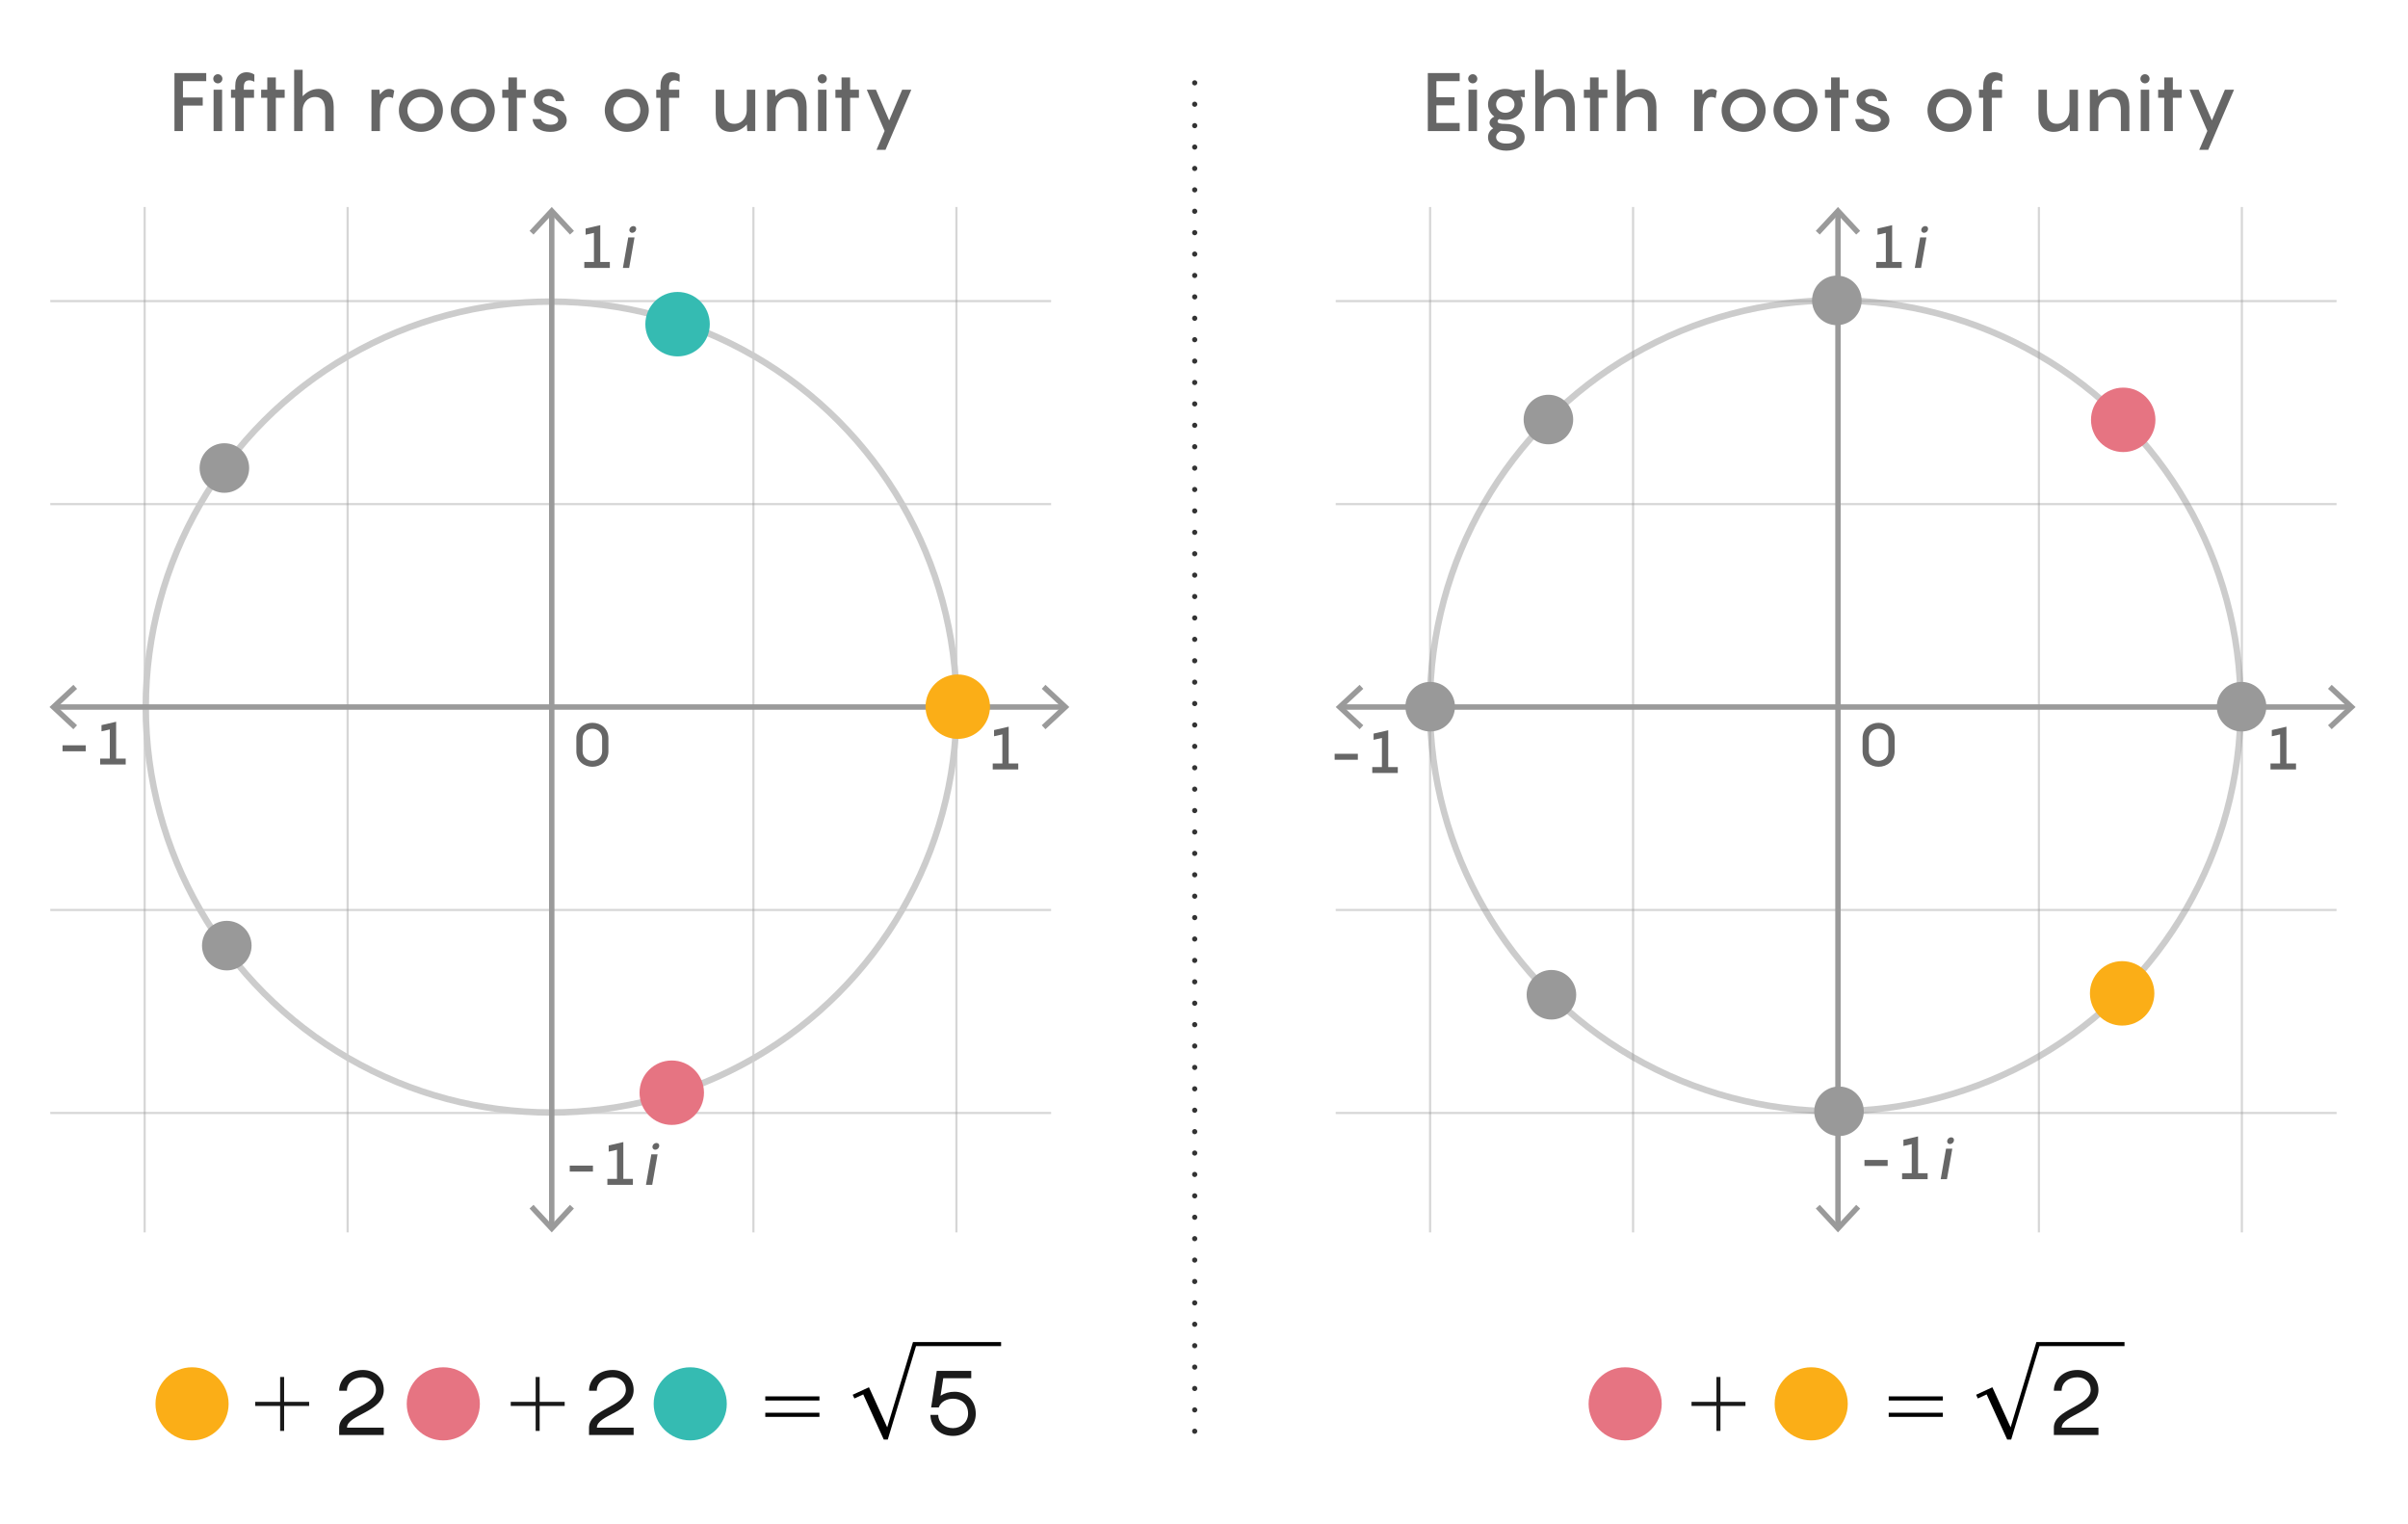 <?xml version="1.0" encoding="utf-8"?>
<!-- Generator: Adobe Illustrator 25.2.3, SVG Export Plug-In . SVG Version: 6.00 Build 0)  -->
<svg version="1.1" xmlns="http://www.w3.org/2000/svg" xmlns:xlink="http://www.w3.org/1999/xlink" x="0px" y="0px" width="560px"
	 height="354.4px" viewBox="0 0 560 354.4" style="enable-background:new 0 0 560 354.4;" xml:space="preserve">
<style type="text/css">
	.st0{fill:#FFFFFF;}
	.st1{opacity:0.4;fill:none;stroke:#999999;stroke-width:0.8;stroke-miterlimit:10;}
	.st2{fill:#1A1A1A;}
	.st3{fill:#29ABE2;}
	.st4{fill:#A54BA2;}
	.st5{fill:#E67482;}
	.st6{fill:none;stroke:#E67482;stroke-miterlimit:10;}
	.st7{fill:none;stroke:#FFFFFF;stroke-width:6;stroke-linecap:round;stroke-linejoin:round;stroke-miterlimit:10;}
	.st8{fill:#666666;}
	.st9{fill:none;stroke:#333333;stroke-width:1.2;stroke-linecap:round;stroke-linejoin:round;}
	.st10{fill:none;stroke:#333333;stroke-width:1.2;stroke-linecap:round;stroke-linejoin:round;stroke-dasharray:0,5.009;}
	.st11{opacity:0.4;fill:none;stroke:#999999;stroke-width:0.5;stroke-miterlimit:10;}
	.st12{fill:none;stroke:#CCCCCC;stroke-width:1.5;stroke-miterlimit:10;}
	.st13{fill:none;stroke:#9A9A9A;stroke-width:1.262;stroke-miterlimit:10;}
	.st14{fill:#9A9A9A;}
	.st15{fill:#EB3E40;}
	.st16{fill:none;stroke:#333333;stroke-width:1.2;stroke-linecap:round;stroke-linejoin:round;stroke-dasharray:0,5.044;}
	.st17{fill:#FBAE17;}
	.st18{fill:#35BBB2;}
	.st19{fill:#999999;}
	.st20{fill:none;stroke:#333333;stroke-width:1.2;stroke-linecap:round;stroke-linejoin:round;stroke-dasharray:0,4.977;}
	.st21{fill:none;stroke:#A54BA2;stroke-width:0.8;stroke-miterlimit:10;}
</style>
<g id="Back">
</g>
<g id="STYLES_and_NOTES">
</g>
<g id="Infog">
</g>
<g id="Layer_1">
	<g>
		<g>
			<g>
				<path class="st2" d="M65.146,332.723v-5.806h-5.795v-0.954h5.795v-5.783h0.931v5.783h5.817v0.954h-5.817
					v5.806H65.146z"/>
			</g>
		</g>
	</g>
	<g>
		<path class="st2" d="M80.702,331.97h8.545v1.701H78.875v-1.701c0-4.367,8.566-4.892,8.566-8.818
			c0-1.68-1.302-2.896-3.087-2.896c-2.204,0-3.674,1.344-3.674,3.128H78.875
			c0-2.688,2.268-4.829,5.501-4.829c2.771,0,4.871,1.848,4.871,4.661
			C89.247,328.359,80.702,328.906,80.702,331.97z"/>
	</g>
	<g>
		<g>
			<g>
				<path class="st2" d="M124.571,332.723v-5.806h-5.795v-0.954h5.795v-5.783h0.931v5.783h5.817v0.954h-5.817
					v5.806H124.571z"/>
			</g>
		</g>
	</g>
	<g>
		<path class="st2" d="M138.811,331.97h8.545v1.701h-10.372v-1.701c0-4.367,8.566-4.892,8.566-8.818
			c0-1.68-1.302-2.896-3.087-2.896c-2.204,0-3.674,1.344-3.674,3.128h-1.806
			c0-2.688,2.268-4.829,5.501-4.829c2.771,0,4.871,1.848,4.871,4.661
			C147.356,328.359,138.811,328.906,138.811,331.97z"/>
	</g>
	<g>
		<path class="st2" d="M226.921,328.759c0,2.792-2.205,5.123-5.27,5.123c-3.297,0-5.271-2.288-5.271-4.892
			h1.806c0.021,1.721,1.386,3.086,3.443,3.086c1.89,0,3.506-1.386,3.506-3.401
			c0-2.226-1.574-3.443-3.506-3.443c-1.26,0-2.813,0.588-3.317,2.036h-1.764l1.302-8.503h8.021v1.7
			h-6.509l-0.63,4.074c0.944-0.609,2.079-0.924,3.275-0.924
			C224.695,323.615,226.921,325.567,226.921,328.759z"/>
	</g>
	<g>
		<g>
			<g>
				<path class="st2" d="M399.173,332.723v-5.806h-5.795v-0.954h5.795v-5.783h0.931v5.783h5.817v0.954h-5.817
					v5.806H399.173z"/>
			</g>
		</g>
	</g>
	<g>
		<path class="st2" d="M479.467,331.97h8.545v1.701h-10.372v-1.701c0-4.367,8.566-4.892,8.566-8.818
			c0-1.68-1.302-2.896-3.087-2.896c-2.204,0-3.674,1.344-3.674,3.128h-1.806
			c0-2.688,2.268-4.829,5.501-4.829c2.771,0,4.871,1.848,4.871,4.661
			C488.012,328.359,479.467,328.906,479.467,331.97z"/>
	</g>
</g>
<g id="Text_x2F_leaders">
	<g>
		<g>
			<line class="st11" x1="222.422" y1="48.131" x2="222.422" y2="286.567"/>
			<line class="st11" x1="175.217" y1="48.131" x2="175.217" y2="286.567"/>
		</g>
		<g>
			<line class="st11" x1="33.639" y1="48.131" x2="33.639" y2="286.567"/>
			<line class="st11" x1="80.845" y1="48.131" x2="80.845" y2="286.567"/>
		</g>
		<g>
			<line class="st11" x1="11.69" y1="117.216" x2="244.444" y2="117.216"/>
			<line class="st11" x1="11.69" y1="70.01" x2="244.444" y2="70.01"/>
		</g>
		<g>
			<line class="st11" x1="11.69" y1="258.793" x2="244.444" y2="258.793"/>
			<line class="st11" x1="11.69" y1="211.587" x2="244.444" y2="211.587"/>
		</g>
	</g>
	<circle class="st12" cx="128.177" cy="164.408" r="94.277"/>
	<g>
		<g>
			<line class="st13" x1="12.876" y1="164.401" x2="247.314" y2="164.401"/>
			<g>
				<polygon class="st14" points="17.059,169.565 17.921,168.64 13.361,164.403 17.921,160.164 17.059,159.239 
					11.507,164.403 				"/>
			</g>
			<g>
				<polygon class="st14" points="243.13,169.565 242.269,168.64 246.829,164.403 242.269,160.164 
					243.13,159.239 248.683,164.403 				"/>
			</g>
		</g>
	</g>
	<g>
		<g>
			<line class="st13" x1="128.313" y1="49.5" x2="128.313" y2="285.198"/>
			<g>
				<polygon class="st14" points="123.15,53.684 124.074,54.545 128.312,49.985 132.55,54.545 133.475,53.684 
					128.312,48.131 				"/>
			</g>
			<g>
				<polygon class="st14" points="123.15,281.015 124.074,280.154 128.312,284.714 132.55,280.154 
					133.475,281.015 128.312,286.567 				"/>
			</g>
		</g>
	</g>
	<g>
		<g>
			<path class="st8" d="M141.488,171.641v3.082c0,2.255-1.778,3.572-3.726,3.572
				c-1.934,0-3.727-1.317-3.727-3.572v-3.082c0-2.255,1.793-3.572,3.727-3.572
				C139.71,168.069,141.488,169.386,141.488,171.641z M140.032,174.723v-3.082
				c0-1.316-1.037-2.185-2.27-2.185s-2.27,0.869-2.27,2.185v3.082
				c0,1.316,1.037,2.185,2.27,2.185S140.032,176.039,140.032,174.723z"/>
		</g>
	</g>
	<g>
		<g>
			<path class="st8" d="M236.804,177.533v1.387h-5.938v-1.387h2.241v-6.766l-1.934,0.434v-1.443l3.404-0.784
				v8.559H236.804z"/>
		</g>
	</g>
	<g>
		<g>
			<path class="st8" d="M19.938,173.303v1.387h-5.394v-1.387H19.938z"/>
			<path class="st8" d="M29.234,176.385v1.387H23.296v-1.387h2.241v-6.766l-1.934,0.434v-1.443l3.404-0.784
				v8.559H29.234z"/>
		</g>
	</g>
	<circle class="st5" cx="156.224" cy="254.081" r="7.493"/>
	<circle class="st17" cx="44.663" cy="326.428" r="8.503"/>
	<circle class="st5" cx="103.094" cy="326.428" r="8.503"/>
	<circle class="st18" cx="160.519" cy="326.428" r="8.503"/>
	<circle class="st19" cx="52.742" cy="219.88" r="5.764"/>
	<circle class="st19" cx="52.181" cy="108.825" r="5.764"/>
	<circle class="st18" cx="157.574" cy="75.379" r="7.493"/>
	<circle class="st17" cx="222.736" cy="164.323" r="7.493"/>
	<g>
		<g>
			<path class="st8" d="M141.823,60.915v1.387h-5.938v-1.387h2.241v-6.766l-1.934,0.434v-1.443l3.404-0.784
				v8.559H141.823z"/>
			<path class="st8" d="M146.315,62.301H144.858l1.247-7.088h1.456L146.315,62.301z M146.371,53.351
				c0.084-0.448,0.49-0.785,0.925-0.785c0.448,0,0.729,0.336,0.645,0.785
				c-0.07,0.434-0.477,0.784-0.911,0.784C146.581,54.135,146.3,53.785,146.371,53.351z"/>
		</g>
	</g>
	<g>
		<g>
			<path class="st8" d="M137.892,271.036v1.387h-5.394v-1.387H137.892z"/>
			<path class="st8" d="M147.187,274.118v1.387h-5.938v-1.387h2.241v-6.766l-1.934,0.434v-1.443l3.404-0.784
				v8.559H147.187z"/>
			<path class="st8" d="M151.679,275.505h-1.457l1.247-7.088h1.456L151.679,275.505z M151.735,266.554
				c0.084-0.448,0.49-0.785,0.925-0.785c0.448,0,0.729,0.336,0.645,0.785
				c-0.07,0.434-0.477,0.784-0.911,0.784C151.945,267.338,151.665,266.988,151.735,266.554z"/>
		</g>
	</g>
	<circle class="st12" cx="426.813" cy="164.114" r="94.277"/>
	<g>
		<g>
			<line class="st11" x1="521.364" y1="48.131" x2="521.364" y2="286.567"/>
			<line class="st11" x1="474.159" y1="48.131" x2="474.159" y2="286.567"/>
		</g>
		<g>
			<line class="st11" x1="332.581" y1="48.131" x2="332.581" y2="286.567"/>
			<line class="st11" x1="379.787" y1="48.131" x2="379.787" y2="286.567"/>
		</g>
		<g>
			<line class="st11" x1="310.632" y1="117.216" x2="543.387" y2="117.216"/>
			<line class="st11" x1="310.632" y1="70.01" x2="543.387" y2="70.01"/>
		</g>
		<g>
			<line class="st11" x1="310.632" y1="258.793" x2="543.387" y2="258.793"/>
			<line class="st11" x1="310.632" y1="211.587" x2="543.387" y2="211.587"/>
		</g>
	</g>
	<g>
		<g>
			<line class="st13" x1="312.001" y1="164.401" x2="546.439" y2="164.401"/>
			<g>
				<polygon class="st14" points="316.185,169.565 317.046,168.64 312.486,164.403 317.046,160.164 
					316.185,159.239 310.632,164.403 				"/>
			</g>
			<g>
				<polygon class="st14" points="542.256,169.565 541.395,168.64 545.954,164.403 541.395,160.164 
					542.256,159.239 547.808,164.403 				"/>
			</g>
		</g>
	</g>
	<g>
		<g>
			<line class="st13" x1="427.438" y1="49.5" x2="427.438" y2="285.198"/>
			<g>
				<polygon class="st14" points="422.275,53.684 423.2,54.545 427.437,49.985 431.676,54.545 432.6,53.684 
					427.437,48.131 				"/>
			</g>
			<g>
				<polygon class="st14" points="422.275,281.015 423.2,280.154 427.437,284.714 431.676,280.154 
					432.6,281.015 427.437,286.567 				"/>
			</g>
		</g>
	</g>
	<g>
		<g>
			<path class="st8" d="M440.612,171.641v3.082c0,2.255-1.778,3.572-3.726,3.572
				c-1.934,0-3.727-1.317-3.727-3.572v-3.082c0-2.255,1.793-3.572,3.727-3.572
				C438.834,168.069,440.612,169.386,440.612,171.641z M439.156,174.723v-3.082
				c0-1.316-1.037-2.185-2.27-2.185s-2.27,0.869-2.27,2.185v3.082
				c0,1.316,1.037,2.185,2.27,2.185S439.156,176.039,439.156,174.723z"/>
		</g>
	</g>
	<g>
		<g>
			<path class="st8" d="M533.958,177.533v1.387h-5.938v-1.387h2.241v-6.766l-1.934,0.434v-1.443l3.404-0.784
				v8.559H533.958z"/>
		</g>
	</g>
	<g>
		<g>
			<path class="st8" d="M315.776,175.275v1.387h-5.394v-1.387H315.776z"/>
			<path class="st8" d="M325.071,178.357v1.387h-5.938v-1.387h2.241v-6.766l-1.934,0.434v-1.442l3.404-0.784
				v8.559H325.071z"/>
		</g>
	</g>
	<circle class="st19" cx="427.674" cy="258.405" r="5.764"/>
	<circle class="st19" cx="427.173" cy="69.85" r="5.764"/>
	<circle class="st19" cx="521.294" cy="164.323" r="5.764"/>
	<circle class="st19" cx="332.6" cy="164.323" r="5.764"/>
	<circle class="st19" cx="360.797" cy="231.306" r="5.764"/>
	<circle class="st5" cx="493.771" cy="97.623" r="7.493"/>
	<circle class="st17" cx="493.522" cy="230.98" r="7.493"/>
	<circle class="st19" cx="360.095" cy="97.552" r="5.764"/>
	<g>
		<g>
			<path class="st8" d="M442.263,60.915v1.387h-5.938v-1.387h2.241v-6.766l-1.934,0.434v-1.443l3.404-0.784
				v8.559H442.263z"/>
			<path class="st8" d="M446.755,62.301h-1.457l1.247-7.088h1.456L446.755,62.301z M446.811,53.351
				c0.084-0.448,0.49-0.785,0.925-0.785c0.448,0,0.729,0.336,0.645,0.785
				c-0.07,0.434-0.477,0.784-0.911,0.784C447.021,54.135,446.741,53.785,446.811,53.351z"/>
		</g>
	</g>
	<g>
		<g>
			<path class="st8" d="M438.991,269.721v1.387h-5.394v-1.387H438.991z"/>
			<path class="st8" d="M448.287,272.802v1.387h-5.938v-1.387h2.241v-6.766l-1.934,0.435v-1.443l3.404-0.784
				v8.559H448.287z"/>
			<path class="st8" d="M452.778,274.189h-1.457l1.247-7.088h1.456L452.778,274.189z M452.834,265.239
				c0.084-0.448,0.49-0.785,0.925-0.785c0.448,0,0.729,0.337,0.645,0.785
				c-0.07,0.434-0.477,0.784-0.911,0.784C453.044,266.023,452.763,265.673,452.834,265.239z"/>
		</g>
	</g>
	<g>
		<path class="st8" d="M42.548,18.869v3.8h4.598v1.88h-4.598v5.927h-1.976V16.989h7.39v1.88H42.548z"/>
		<path class="st8" d="M49.598,18.318c0-0.589,0.475-1.064,1.063-1.064s1.063,0.475,1.063,1.064
			s-0.475,1.064-1.063,1.064S49.598,18.907,49.598,18.318z M51.649,30.476h-1.976v-9.613h1.976V30.476z
			"/>
		<path class="st8" d="M56.703,20.275v0.589h2.375v1.881h-2.375v7.732h-1.994v-7.732h-0.988v-1.881h0.988
			v-0.874c0-2.432,1.367-3.192,2.659-3.192c0.817,0,1.482,0.323,1.786,0.551v1.672
			c-0.152-0.095-0.685-0.342-1.14-0.342C56.988,18.679,56.703,19.306,56.703,20.275z"/>
		<path class="st8" d="M66.203,22.744h-2.052v7.732h-1.995v-7.732h-1.425v-1.881h1.425v-2.85h1.995v2.85
			h2.052V22.744z"/>
		<path class="st8" d="M77.602,24.834v5.642h-1.976v-4.768c0-2.318-0.931-3.154-2.317-3.154
			c-1.881,0-2.831,1.482-2.926,2.907v5.015h-1.976V16.228h1.976v6.155
			c0.912-0.969,2.146-1.71,3.686-1.71C76.33,20.674,77.602,22.156,77.602,24.834z"/>
		<path class="st8" d="M91.681,21.092l-0.304,1.729c-0.19-0.114-0.57-0.266-0.988-0.266
			c-1.367,0-2.032,1.463-2.032,3.381v4.541h-1.976v-9.613h1.861l0.095,1.121
			c0.608-0.779,1.33-1.311,2.166-1.311C91.074,20.674,91.472,20.902,91.681,21.092z"/>
		<path class="st8" d="M92.765,25.67c0-2.755,2.165-4.997,5.148-4.997c2.944,0,5.091,2.242,5.091,4.997
			c0,2.754-2.146,4.996-5.091,4.996C94.93,30.666,92.765,28.425,92.765,25.67z M101.029,25.67
			c0-1.71-1.33-3.116-3.115-3.116c-1.824,0-3.173,1.406-3.173,3.116
			c0,1.709,1.349,3.115,3.173,3.115C99.699,28.785,101.029,27.38,101.029,25.67z"/>
		<path class="st8" d="M104.831,25.67c0-2.755,2.165-4.997,5.148-4.997c2.944,0,5.091,2.242,5.091,4.997
			c0,2.754-2.146,4.996-5.091,4.996C106.996,30.666,104.831,28.425,104.831,25.67z M113.094,25.67
			c0-1.71-1.33-3.116-3.115-3.116c-1.824,0-3.173,1.406-3.173,3.116
			c0,1.709,1.349,3.115,3.173,3.115C111.764,28.785,113.094,27.38,113.094,25.67z"/>
		<path class="st8" d="M122.272,22.744h-2.052v7.732h-1.995v-7.732h-1.425v-1.881h1.425v-2.85h1.995v2.85
			h2.052V22.744z"/>
		<path class="st8" d="M125.826,27.684c0.189,0.779,0.987,1.311,2.223,1.311
			c0.969,0,1.748-0.38,1.748-1.063c0-0.912-0.874-1.121-2.85-1.805
			c-1.521-0.494-2.793-1.234-2.793-2.792c0-1.653,1.672-2.66,3.4-2.66
			c2.223,0,3.591,1.254,3.686,2.831h-1.995c-0.075-0.798-0.873-1.178-1.614-1.178
			c-0.703,0-1.481,0.342-1.481,1.007c0,0.76,0.816,0.931,2.792,1.672
			c1.957,0.684,2.85,1.634,2.85,2.963c0,1.71-1.652,2.698-3.78,2.698
			c-2.317,0-3.971-1.007-4.16-2.982H125.826z"/>
		<path class="st8" d="M140.645,25.67c0-2.755,2.165-4.997,5.148-4.997c2.944,0,5.091,2.242,5.091,4.997
			c0,2.754-2.146,4.996-5.091,4.996C142.81,30.666,140.645,28.425,140.645,25.67z M148.909,25.67
			c0-1.71-1.33-3.116-3.115-3.116c-1.824,0-3.173,1.406-3.173,3.116
			c0,1.709,1.349,3.115,3.173,3.115C147.579,28.785,148.909,27.38,148.909,25.67z"/>
		<path class="st8" d="M155.597,20.275v0.589h2.375v1.881h-2.375v7.732h-1.994v-7.732h-0.988v-1.881h0.988
			v-0.874c0-2.432,1.367-3.192,2.659-3.192c0.817,0,1.482,0.323,1.786,0.551v1.672
			c-0.152-0.095-0.685-0.342-1.14-0.342C155.882,18.679,155.597,19.306,155.597,20.275z"/>
		<path class="st8" d="M175.641,20.864v9.613h-1.861l-0.095-1.539c-0.912,0.969-2.147,1.729-3.705,1.729
			c-2.261,0-3.533-1.482-3.533-4.16v-5.643h1.976v4.769c0,2.317,0.931,3.153,2.317,3.153
			c1.977,0,2.926-1.634,2.926-3.134v-4.788H175.641z"/>
		<path class="st8" d="M187.592,24.834v5.642h-1.976v-4.768c0-2.318-0.931-3.154-2.317-3.154
			c-1.881,0-2.831,1.482-2.926,2.907v5.015h-1.976v-9.613h1.861l0.095,1.539
			c0.912-0.969,2.147-1.729,3.705-1.729C186.32,20.674,187.592,22.156,187.592,24.834z"/>
		<path class="st8" d="M190.16,18.318c0-0.589,0.475-1.064,1.063-1.064s1.063,0.475,1.063,1.064
			s-0.475,1.064-1.063,1.064S190.16,18.907,190.16,18.318z M192.211,30.476h-1.976v-9.613h1.976
			V30.476z"/>
		<path class="st8" d="M199.754,22.744h-2.052v7.732h-1.995v-7.732h-1.425v-1.881h1.425v-2.85h1.995v2.85
			h2.052V22.744z"/>
		<path class="st8" d="M203.706,20.864l3.077,7.143l3.021-7.143h2.128l-6.003,13.982h-2.09l1.881-4.388
			l-4.142-9.594H203.706z"/>
	</g>
	<g>
		<path class="st8" d="M334.046,18.869v3.743h4.218v1.881h-4.218v4.103h5.414v1.881h-7.408V16.989h7.408
			v1.88H334.046z"/>
		<path class="st8" d="M341.437,18.318c0-0.589,0.475-1.064,1.063-1.064s1.063,0.475,1.063,1.064
			s-0.475,1.064-1.063,1.064S341.437,18.907,341.437,18.318z M343.488,30.476h-1.976v-9.613h1.976V30.476
			z"/>
		<path class="st8" d="M354.584,22.631l-0.987-0.133c0.304,0.513,0.493,1.121,0.493,1.786
			c0,2.089-1.747,3.609-4.027,3.609c-0.493,0-0.969-0.076-1.387-0.209
			c-0.266,0.133-0.398,0.304-0.398,0.532c0,0.475,0.665,0.589,1.729,0.589
			c2.964,0,4.56,1.292,4.56,3.116c0,2.014-2.033,3.115-4.256,3.115s-4.255-1.102-4.255-3.115
			c0-1.026,0.531-1.672,1.196-2.09c-0.513-0.323-0.854-0.76-0.854-1.273
			c0-0.684,0.551-1.178,1.121-1.443c-0.894-0.646-1.463-1.653-1.463-2.831
			c0-2.109,1.747-3.61,4.008-3.61c0.723,0,1.387,0.152,1.957,0.418l2.564-0.228V22.631z
			 M352.21,24.283c0-1.14-0.97-1.957-2.147-1.957c-1.158,0-2.127,0.817-2.127,1.957
			c0,1.121,0.969,1.938,2.127,1.938C351.24,26.221,352.21,25.404,352.21,24.283z M349.435,30.457
			c-0.113,0-0.246,0-0.38-0.019c-0.513,0.247-1.12,0.798-1.12,1.444
			c0,0.95,0.949,1.501,2.374,1.501s2.375-0.475,2.375-1.425C352.684,30.856,351.412,30.457,349.435,30.457
			z"/>
		<path class="st8" d="M366.23,24.834v5.642h-1.976v-4.768c0-2.318-0.931-3.154-2.317-3.154
			c-1.881,0-2.831,1.482-2.926,2.907v5.015h-1.976V16.228h1.976v6.155
			c0.912-0.969,2.146-1.71,3.686-1.71C364.958,20.674,366.23,22.156,366.23,24.834z"/>
		<path class="st8" d="M373.812,22.744h-2.052v7.732h-1.995v-7.732h-1.425v-1.881h1.425v-2.85h1.995v2.85
			h2.052V22.744z"/>
		<path class="st8" d="M385.212,24.834v5.642h-1.976v-4.768c0-2.318-0.931-3.154-2.317-3.154
			c-1.881,0-2.831,1.482-2.926,2.907v5.015h-1.976V16.228h1.976v6.155
			c0.912-0.969,2.146-1.71,3.686-1.71C383.939,20.674,385.212,22.156,385.212,24.834z"/>
		<path class="st8" d="M399.291,21.092l-0.304,1.729c-0.19-0.114-0.57-0.266-0.988-0.266
			c-1.367,0-2.032,1.463-2.032,3.381v4.541h-1.976v-9.613h1.861l0.095,1.121
			c0.608-0.779,1.33-1.311,2.166-1.311C398.683,20.674,399.082,20.902,399.291,21.092z"/>
		<path class="st8" d="M400.375,25.67c0-2.755,2.165-4.997,5.148-4.997c2.944,0,5.091,2.242,5.091,4.997
			c0,2.754-2.146,4.996-5.091,4.996C402.54,30.666,400.375,28.425,400.375,25.67z M408.638,25.67
			c0-1.71-1.33-3.116-3.115-3.116c-1.824,0-3.173,1.406-3.173,3.116
			c0,1.709,1.349,3.115,3.173,3.115C407.308,28.785,408.638,27.38,408.638,25.67z"/>
		<path class="st8" d="M412.44,25.67c0-2.755,2.165-4.997,5.148-4.997c2.944,0,5.091,2.242,5.091,4.997
			c0,2.754-2.146,4.996-5.091,4.996C414.605,30.666,412.44,28.425,412.44,25.67z M420.704,25.67
			c0-1.71-1.33-3.116-3.115-3.116c-1.824,0-3.173,1.406-3.173,3.116
			c0,1.709,1.349,3.115,3.173,3.115C419.374,28.785,420.704,27.38,420.704,25.67z"/>
		<path class="st8" d="M429.881,22.744h-2.052v7.732h-1.995v-7.732h-1.425v-1.881h1.425v-2.85h1.995v2.85
			h2.052V22.744z"/>
		<path class="st8" d="M433.434,27.684c0.189,0.779,0.987,1.311,2.223,1.311
			c0.969,0,1.748-0.38,1.748-1.063c0-0.912-0.874-1.121-2.85-1.805
			c-1.521-0.494-2.793-1.234-2.793-2.792c0-1.653,1.672-2.66,3.4-2.66
			c2.223,0,3.591,1.254,3.686,2.831h-1.995c-0.075-0.798-0.873-1.178-1.614-1.178
			c-0.703,0-1.481,0.342-1.481,1.007c0,0.76,0.816,0.931,2.792,1.672
			c1.957,0.684,2.85,1.634,2.85,2.963c0,1.71-1.652,2.698-3.78,2.698
			c-2.317,0-3.971-1.007-4.16-2.982H433.434z"/>
		<path class="st8" d="M448.254,25.67c0-2.755,2.165-4.997,5.148-4.997c2.944,0,5.091,2.242,5.091,4.997
			c0,2.754-2.146,4.996-5.091,4.996C450.42,30.666,448.254,28.425,448.254,25.67z M456.518,25.67
			c0-1.71-1.33-3.116-3.115-3.116c-1.824,0-3.173,1.406-3.173,3.116
			c0,1.709,1.349,3.115,3.173,3.115C455.188,28.785,456.518,27.38,456.518,25.67z"/>
		<path class="st8" d="M463.207,20.275v0.589h2.375v1.881h-2.375v7.732h-1.994v-7.732h-0.988v-1.881h0.988
			v-0.874c0-2.432,1.367-3.192,2.659-3.192c0.817,0,1.482,0.323,1.786,0.551v1.672
			c-0.152-0.095-0.685-0.342-1.14-0.342C463.492,18.679,463.207,19.306,463.207,20.275z"/>
		<path class="st8" d="M483.251,20.864v9.613h-1.861l-0.095-1.539c-0.912,0.969-2.147,1.729-3.705,1.729
			c-2.261,0-3.533-1.482-3.533-4.16v-5.643h1.976v4.769c0,2.317,0.931,3.153,2.317,3.153
			c1.977,0,2.926-1.634,2.926-3.134v-4.788H483.251z"/>
		<path class="st8" d="M495.202,24.834v5.642h-1.976v-4.768c0-2.318-0.931-3.154-2.317-3.154
			c-1.881,0-2.831,1.482-2.926,2.907v5.015h-1.976v-9.613h1.861l0.095,1.539
			c0.912-0.969,2.147-1.729,3.705-1.729C493.929,20.674,495.202,22.156,495.202,24.834z"/>
		<path class="st8" d="M497.769,18.318c0-0.589,0.475-1.064,1.063-1.064s1.063,0.475,1.063,1.064
			s-0.475,1.064-1.063,1.064S497.769,18.907,497.769,18.318z M499.82,30.476h-1.976v-9.613h1.976
			V30.476z"/>
		<path class="st8" d="M507.363,22.744h-2.052v7.732h-1.995v-7.732h-1.425v-1.881h1.425v-2.85h1.995v2.85
			h2.052V22.744z"/>
		<path class="st8" d="M511.315,20.864l3.077,7.143l3.021-7.143h2.128l-6.003,13.982h-2.09l1.881-4.388
			l-4.142-9.594H511.315z"/>
	</g>
	<g>
		<g>
			<line class="st9" x1="277.837" y1="19.261" x2="277.837" y2="19.261"/>
			<line class="st20" x1="277.837" y1="24.238" x2="277.837" y2="330.307"/>
			<line class="st9" x1="277.837" y1="332.795" x2="277.837" y2="332.795"/>
		</g>
	</g>
	<polygon points="212.321,312.057 206.327,331.889 202.338,323.122 202.336,323.123 202.084,322.575 
		198.299,324.316 198.697,325.181 200.752,324.236 205.527,334.727 206.46,334.729 213.027,313.009 
		232.813,313.009 232.813,312.057 	"/>
	<g>
		<path d="M177.975,324.694h12.593v0.957h-12.593V324.694z M177.975,328.499h12.593v0.957h-12.593V328.499z
			"/>
	</g>
	<circle class="st17" cx="421.21" cy="326.428" r="8.503"/>
	<circle class="st5" cx="377.943" cy="326.428" r="8.503"/>
	<polygon points="473.58,312.057 467.587,331.889 463.597,323.122 463.596,323.123 463.343,322.575 
		459.559,324.316 459.957,325.181 462.011,324.236 466.786,334.727 467.72,334.729 474.287,313.009 
		494.073,313.009 494.073,312.057 	"/>
	<g>
		<path d="M439.235,324.694h12.593v0.957h-12.593V324.694z M439.235,328.499h12.593v0.957h-12.593V328.499z
			"/>
	</g>
</g>
</svg>
